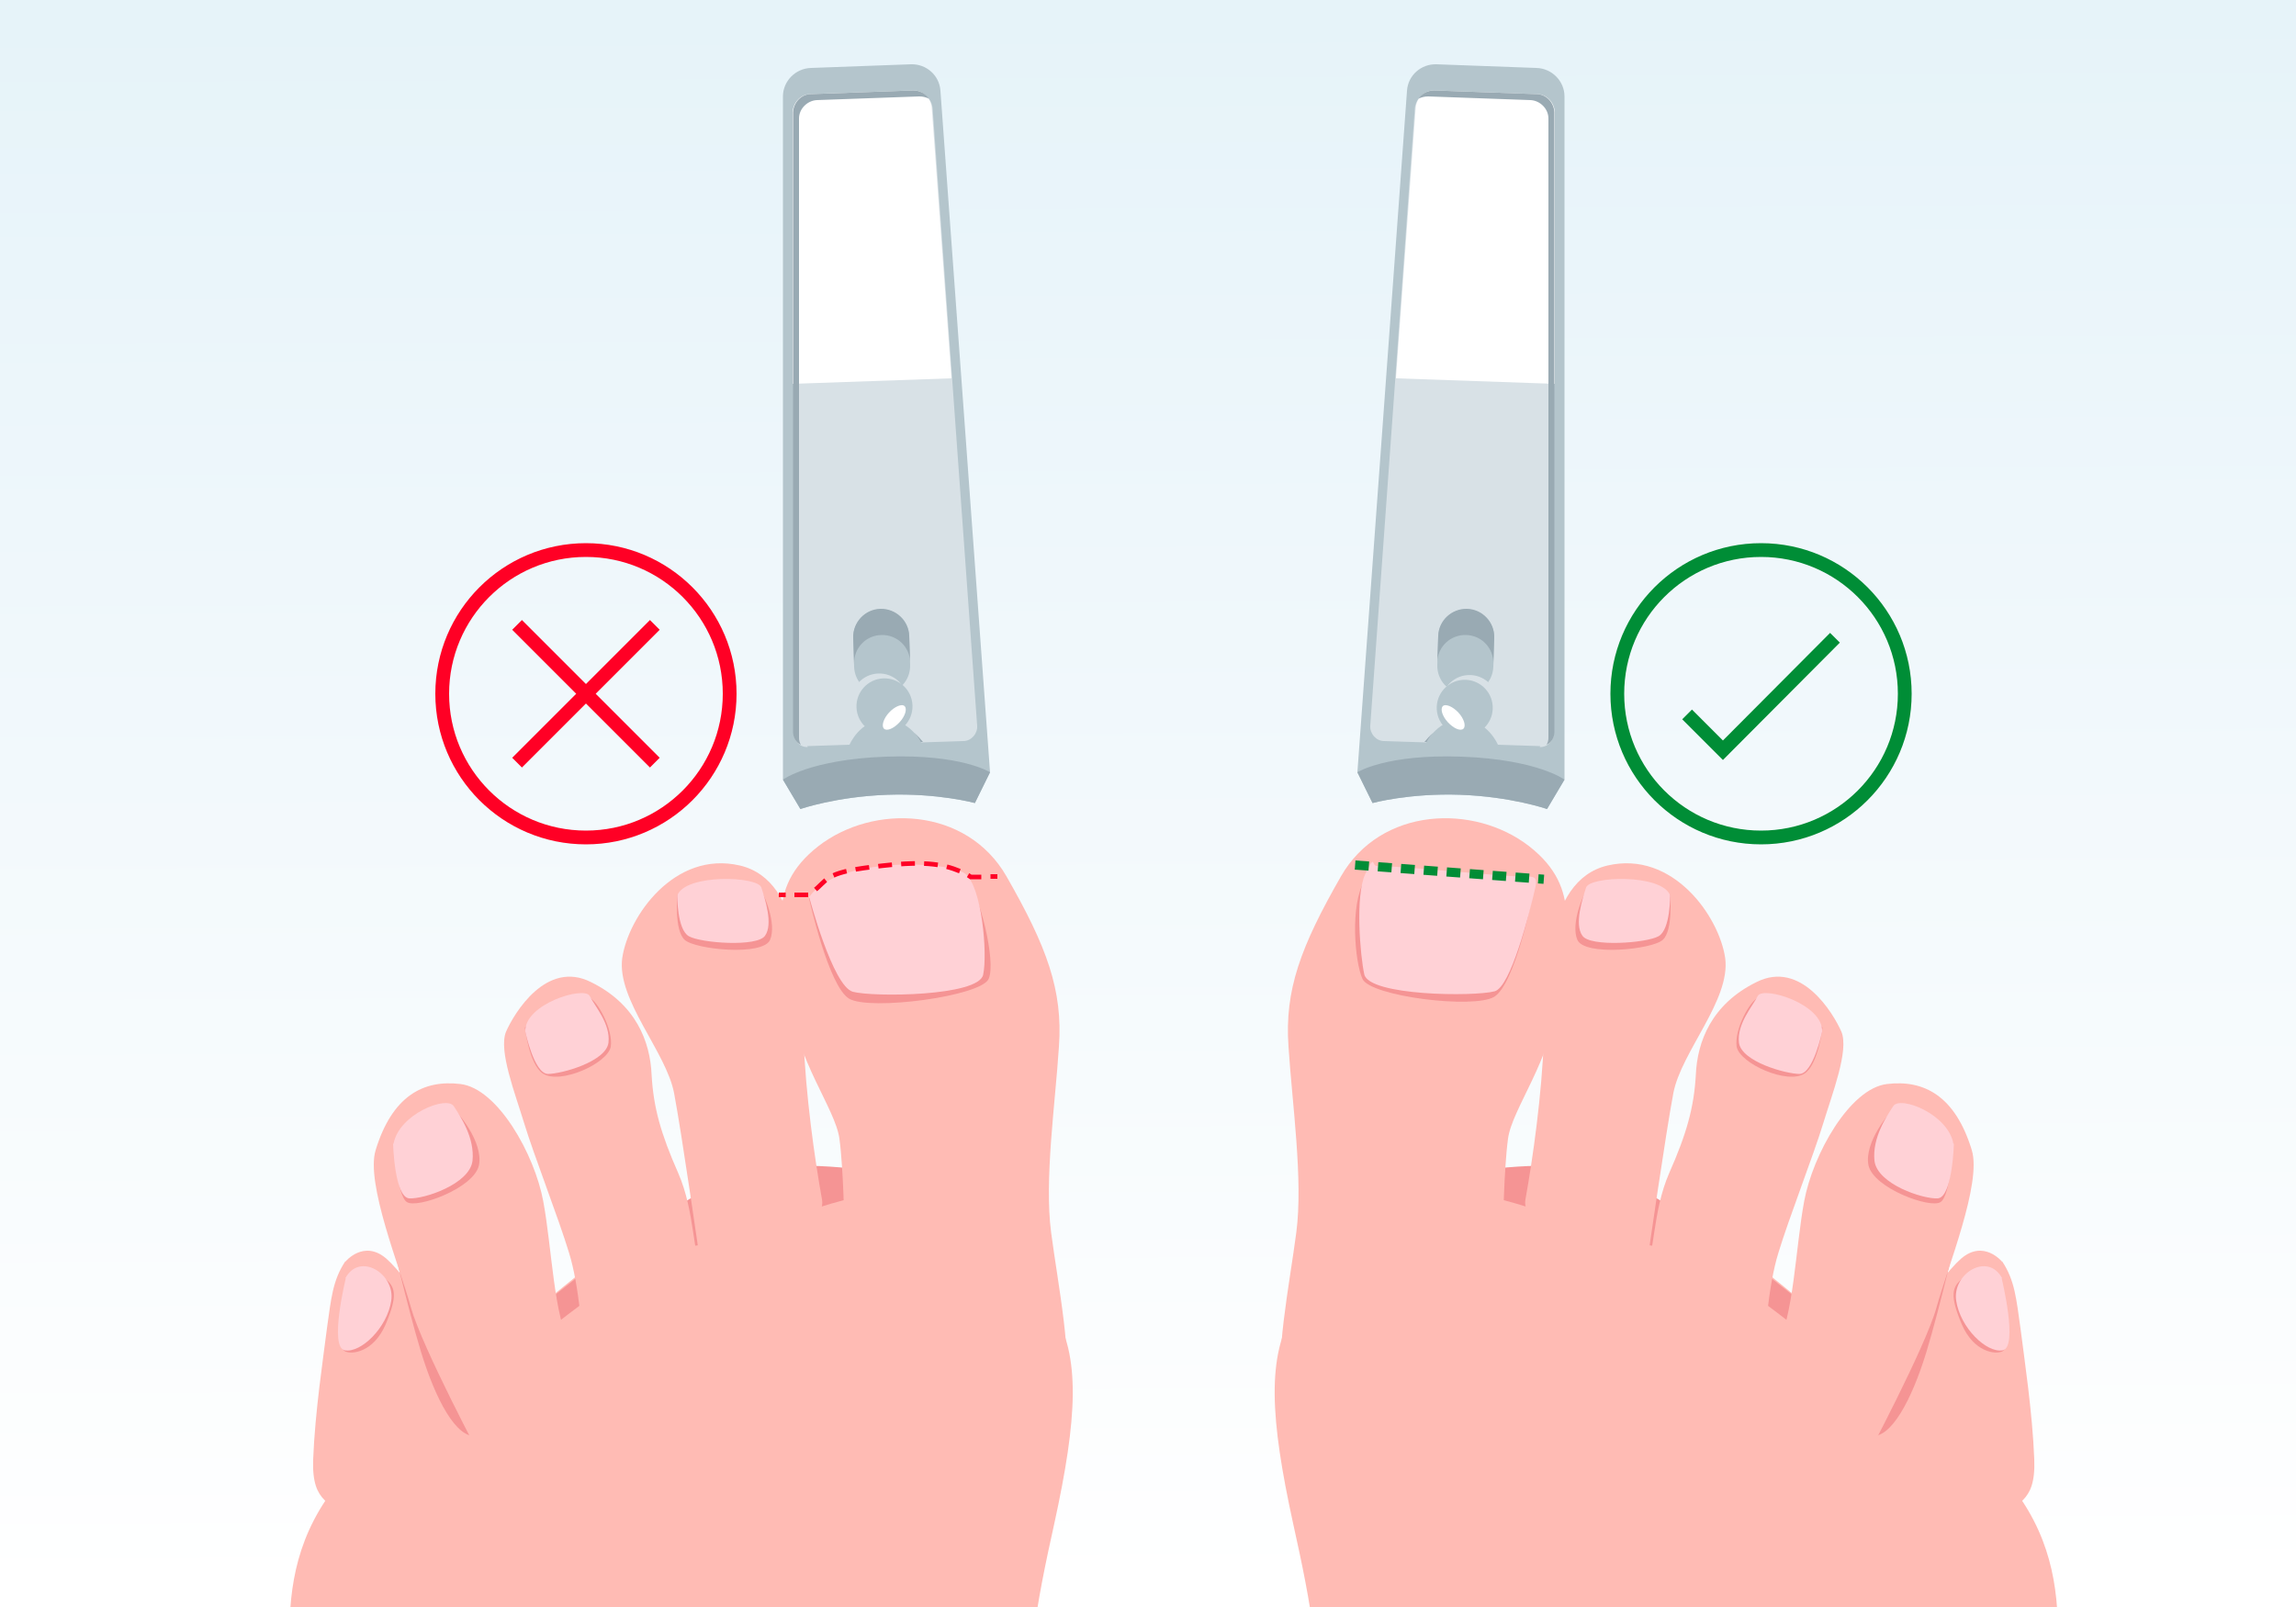 <?xml version="1.0" encoding="UTF-8"?> <svg xmlns="http://www.w3.org/2000/svg" xmlns:xlink="http://www.w3.org/1999/xlink" version="1.1" viewBox="0 0 500 350"><defs><style> .cls-1, .cls-2, .cls-3, .cls-4, .cls-5 { fill: none; stroke-miterlimit: 10; } .cls-1, .cls-2, .cls-5 { stroke: #ff0025; } .cls-6 { fill: #f59494; } .cls-2 { stroke-dasharray: 3 2; } .cls-3, .cls-4 { stroke: #008d36; } .cls-3, .cls-5 { stroke-width: 3px; } .cls-7 { fill: #fff; } .cls-4 { stroke-dasharray: 3 2; stroke-width: 2px; } .cls-8 { fill: #99aab3; } .cls-9 { fill: #d8e1e6; } .cls-10 { fill: #ffbbb4; } .cls-11 { fill: url(#Dégradé_sans_nom_17); } .cls-12 { fill: #ffd1d6; } .cls-13 { fill: #b4c5cc; } </style><linearGradient id="Dégradé_sans_nom_17" data-name="Dégradé sans nom 17" x1="249.3" y1="2.6" x2="250.7" y2="345.3" gradientUnits="userSpaceOnUse"><stop offset="0" stop-color="#e6f3f9"></stop><stop offset="1" stop-color="#fff"></stop></linearGradient></defs><g><g id="Calque_1"><rect class="cls-11" width="500" height="350"></rect><image width="494" height="433" transform="translate(22.6 -533.8) scale(.9)"></image><path class="cls-10" d="M171.1,254.9c-27-.6-76.4,51-76.4,51-37.3,21.6-31.6,46.3-31,66.5,0,2.9.6,7.4,1.5,12.9h159.2c-1.6-21.3,1.3-35.9,5.2-53.5,5-22.9,5.8-36.5-.3-46.3-6.1-9.9-31.2-30-58.2-30.5Z"></path><path class="cls-6" d="M209.4,259.2s-36-10.7-52.9-1.7c-16.8,9-36.7,25.2-44.8,32-8.1,6.7-41.2,33.5-35.2,33.8,6,.2,56.6-50.5,73.1-51.8,16.5-1.3,32.8-14.9,59.7-12.3Z"></path><path class="cls-10" d="M183.9,267.8s-.2-13.2-1.1-19.8c-.9-6.6-9.4-17-10.9-30.6-1.4-13.5-5.6-23.8,6.3-33.1,12-9.3,32.3-8.6,41,6.6,8.7,15.2,12.3,24.7,11.4,37.1-.8,12.4-3.2,28.9-1.7,40.4,1.5,11.5,4.9,28.1,2.8,35.4-2.1,7.3-48-36-48-36Z"></path><path class="cls-10" d="M152.3,273.6s-3.8-26.5-5.5-35.5c-1.7-9-12.5-20.3-11.3-29.4,1.3-9.1,11.4-23.5,25.6-20.2,14.2,3.3,13.4,26.1,13.9,37.8.4,11.8,2.4,26.1,4,34.9,1.6,8.8-26.7,12.4-26.7,12.4Z"></path><path class="cls-10" d="M75.2,274.8s4-4.9,8.9-.7,19.3,24.5,18.7,31.8c-.6,7.3-4.8,12.9-3,18.1,1.8,5.1-6.5,20.9-9.7,25.5-3.2,4.5-8.5,17.7-9.5,11.7-.9-5.9-2.7-24.3-5.3-29.5-2.6-5.2-7.5-3.6-7.1-13.9.4-10.3,2.2-22.1,3-28.5.9-6.3,1.2-10.4,4-14.6Z"></path><path class="cls-10" d="M126.9,292s-.7-11.9-3-19.2c-2.2-7.3-7.7-21.4-9.7-28-2-6.6-5.7-16-4-20.1,1.8-4.1,8.8-15.7,18.5-10.8,9.8,4.8,12.9,13,13.2,20.2.4,7.1,2,12.8,5.8,21.4,3.7,8.5,3,17.5,5.6,23,2.6,5.4-24.9,24.2-26.5,13.7Z"></path><path class="cls-6" d="M147.5,195s-.7,7.6,1.6,9.7c2.3,2.1,17,3.6,18.6,0,1.5-3.5-1.3-10.3-2.6-11.6-1.2-1.3-17.6,1.8-17.6,1.8Z"></path><path class="cls-6" d="M176.2,195.7s4.2,19.1,8.7,21.8c4.5,2.7,28.7-.5,30.4-4.3,1.7-3.8-2.1-18.9-4.8-21.6-2.7-2.7-34.3,4-34.3,4Z"></path><path class="cls-12" d="M176.2,195.3s5.1,19.4,9.5,20.7c4.5,1.2,27.4,1,28.4-3.7,1-4.7-.3-19.2-3.9-22-3.6-2.8-27.9-3.9-34,5.1Z"></path><path class="cls-12" d="M147.5,195s-.1,7.4,2.5,8.9c2.6,1.5,14.9,2.4,16.6-.1,1.8-2.5,0-8-.8-10.5-.8-2.5-16.5-3-18.3,1.7Z"></path><path class="cls-6" d="M114.3,223.7s.9,8.1,3.9,10.1c3.8,2.5,14.1-2.2,14.8-5.8.6-3.7-2.9-10.1-4.7-10.7-1.8-.7-12.8,3.9-13.9,6.5Z"></path><path class="cls-12" d="M114.4,224.7s1.9,9.1,4.9,9.2c3,0,12.7-2.7,13.2-6.8.5-4.1-3-8-4.1-10.2-1.2-2.2-14.3,1.8-14,7.8Z"></path><path class="cls-6" d="M84.9,268s3.7,16.3,6.8,26.5c3.1,10.1,7.7,19.1,12.2,18.2,4.6-.9,3.9-21.4,3.9-21.4l-22.9-23.3Z"></path><path class="cls-6" d="M74.5,288.9s-.9,4.6.6,5.4,6.3.2,8.9-5.9c2.6-6.2,2.3-8.3-.6-10.2-2.9-1.9-8.9,10.8-8.9,10.8Z"></path><path class="cls-10" d="M105,318s-13.1-24.6-15.5-33.2c-2.4-8.7-9.9-27.1-7.7-34.3,3.6-11.8,10.4-15.4,18.5-14.4,8.1,1,16.1,15.3,18,25.5,1.9,10.2,2.3,25.3,6,31.6,3.7,6.3-10.1,39-19.3,24.8Z"></path><path class="cls-6" d="M85.8,249s.6,11.4,2.8,12.8c2.2,1.5,14.6-3,15.7-8,1-5-4.6-11.8-6.1-12.7-1.4-.8-12.4,7.9-12.4,7.9Z"></path><path class="cls-12" d="M85.6,249.1s.3,11.6,3.5,11.9c3.2.2,13.2-3.1,13.8-8.2.5-5-2.6-9.6-4.1-11.9-1.5-2.3-11.9,1.7-13.1,8.2Z"></path><path class="cls-12" d="M75.3,278.4s-3.7,15.1-.2,15.7c3.5.6,9.2-4.9,10.1-10.8.9-5.9-6.9-10.7-10-4.9Z"></path><g><line class="cls-1" x1="169.6" y1="194.9" x2="171.1" y2="194.9"></line><path class="cls-2" d="M173,194.9h3.1c.3-.2.6-.5.9-.7,3.4-2.5,2.2-4.1,13.1-5.4,10.9-1.4,15-.7,19.1,1,.8.3,1.5.7,2.2,1.2h3.2"></path><line class="cls-1" x1="215.7" y1="190.9" x2="217.2" y2="190.9"></line></g><circle class="cls-5" cx="127.6" cy="151.1" r="31.3"></circle><line class="cls-5" x1="142.6" y1="136.1" x2="112.6" y2="166.1"></line><line class="cls-5" x1="142.6" y1="166.1" x2="112.6" y2="136.1"></line><g><path class="cls-13" d="M176.6,14.8l21.8-.8c3.3-.1,6.2,2.4,6.4,5.8l10.8,148.4-3.3,6.7s-8-2.2-19.1-1.8-18.9,3.1-18.9,3.1l-3.8-6.4V21c0-3.3,2.7-6.1,6.1-6.2Z"></path><path class="cls-8" d="M193.2,173.1c11.1-.4,19.1,1.8,19.1,1.8l3.3-6.7s-6.2-4-22.7-3.4c-16.5.6-22.4,5-22.4,5l3.8,6.4s7.8-2.7,18.9-3.1Z"></path><g><path class="cls-9" d="M175.8,162.5l9.2-.3s2.2-5.3,7.6-5.5c5.4-.2,8,5,8,5l9.2-.3c1.7,0,3.1-1.6,3-3.3l-9.7-134.5c-.2-2.1-2-3.8-4.1-3.7l-22.3.8c-2.1,0-3.8,1.8-3.9,4v134.9c0,1.7,1.4,3.2,3.1,3.1ZM185.8,139c-.1-3.4,2.5-6.2,5.9-6.3h0c3.4-.1,6.2,2.5,6.3,5.9l.2,6.2c.1,3.4-2.5,6.2-5.9,6.3h0c-3.4.1-6.2-2.5-6.3-5.9l-.2-6.2Z"></path><path class="cls-7" d="M207.2,82.3l-4.3-58.9c-.2-2.1-2-3.8-4.1-3.7l-22.3.8c-2.1,0-3.8,1.8-3.9,4v59.1s34.5-1.2,34.5-1.2Z"></path><g><path class="cls-8" d="M174.4,162.2c-.3-.5-.4-1-.4-1.5V25.8c0-2.1,1.8-3.9,3.9-4l22.3-.8c.8,0,1.5.2,2.1.5-.7-1.1-2-1.8-3.4-1.8l-22.3.8c-2.1,0-3.8,1.8-3.9,4v134.9c0,1.2.6,2.3,1.7,2.8Z"></path><path class="cls-8" d="M199.1,159.6c1,1.1,1.4,2,1.4,2h.5c-.5-.6-1.1-1.3-1.9-2Z"></path></g><path class="cls-8" d="M191.7,132.6h0c-3.4.1-6,3-5.9,6.3l.2,5.7c-.1-3.4,2.5-6.2,5.9-6.3h0c3.4-.1,6.2,2.5,6.3,5.9l-.2-5.7c-.1-3.4-3-6-6.3-5.9Z"></path></g><circle class="cls-9" cx="191.4" cy="152.9" r="6.1" transform="translate(-5.4 7) rotate(-2.1)"></circle><circle class="cls-13" cx="192.5" cy="154" r="6.1" transform="translate(-5.4 7) rotate(-2.1)"></circle><path class="cls-7" d="M192.5,158.7c-.6-.6-.1-2.2,1.1-3.5s2.8-2,3.4-1.4.1,2.2-1.1,3.5c-1.3,1.4-2.8,2-3.4,1.4Z"></path></g><path class="cls-10" d="M340.1,254.9c27-.6,76.4,51,76.4,51,37.3,21.6,31.6,46.3,31,66.5,0,2.9-.6,7.4-1.5,12.9h-159.2c1.6-21.3-1.3-35.9-5.2-53.5-5-22.9-5.8-36.5.3-46.3,6.1-9.9,31.2-30,58.2-30.5Z"></path><path class="cls-6" d="M301.8,259.2s36-10.7,52.9-1.7c16.8,9,36.7,25.2,44.8,32,8.1,6.7,41.2,33.5,35.2,33.8-6,.2-56.6-50.5-73.1-51.8-16.5-1.3-32.8-14.9-59.7-12.3Z"></path><path class="cls-10" d="M327.3,267.8s.2-13.2,1.1-19.8c.9-6.6,9.4-17,10.9-30.6,1.4-13.5,5.6-23.8-6.3-33.1-12-9.3-32.3-8.6-41,6.6-8.7,15.2-12.3,24.7-11.4,37.1.8,12.4,3.2,28.9,1.7,40.4-1.5,11.5-4.9,28.1-2.8,35.4,2.1,7.3,48-36,48-36Z"></path><path class="cls-10" d="M358.9,273.6s3.8-26.5,5.5-35.5c1.7-9,12.5-20.3,11.3-29.4-1.3-9.1-11.4-23.5-25.6-20.2-14.2,3.3-13.4,26.1-13.9,37.8-.4,11.8-2.4,26.1-4,34.9-1.6,8.8,26.7,12.4,26.7,12.4Z"></path><path class="cls-10" d="M436,274.8s-4-4.9-8.9-.7-19.3,24.5-18.7,31.8c.6,7.3,4.8,12.9,3,18.1-1.8,5.1,6.5,20.9,9.7,25.5,3.2,4.5,8.5,17.7,9.5,11.7.9-5.9,2.7-24.3,5.3-29.5,2.6-5.2,7.5-3.6,7.1-13.9-.4-10.3-2.2-22.1-3-28.5-.9-6.3-1.2-10.4-4-14.6Z"></path><path class="cls-10" d="M384.3,292s.7-11.9,3-19.2c2.2-7.3,7.7-21.4,9.7-28,2-6.6,5.7-16,4-20.1-1.8-4.1-8.8-15.7-18.5-10.8-9.8,4.8-12.9,13-13.2,20.2-.4,7.1-2,12.8-5.8,21.4-3.7,8.5-3,17.5-5.6,23-2.6,5.4,24.9,24.2,26.5,13.7Z"></path><path class="cls-6" d="M363.7,195s.7,7.6-1.6,9.7c-2.3,2.1-17,3.6-18.6,0-1.5-3.5,1.3-10.3,2.6-11.6,1.2-1.3,17.6,1.8,17.6,1.8Z"></path><path class="cls-6" d="M333.6,195.8s-3.7,18.5-8.2,21.3c-4.5,2.7-27-.1-28.7-3.9-1.7-3.8-2.7-16.1.4-21.3,2.7-2.7,36.5,3.9,36.5,3.9Z"></path><path class="cls-12" d="M332.7,190.9c1.7,0,2,.5,1.7,2.2-1.4,6.1-5.4,21.8-8.9,22.8-4.5,1.2-27.4,1-28.4-3.7-.9-4.1-2-17.1.2-21.8s1.4-1.8,2.5-1.8c5.4,0,23.6,2,32.9,2.4Z"></path><path class="cls-12" d="M363.7,195s.1,7.4-2.5,8.9c-2.6,1.5-14.9,2.4-16.6-.1-1.8-2.5,0-8,.8-10.5.8-2.5,16.5-3,18.3,1.7Z"></path><path class="cls-6" d="M396.9,223.7s-.9,8.1-3.9,10.1c-3.8,2.5-14.1-2.2-14.8-5.8-.6-3.7,2.9-10.1,4.7-10.7,1.8-.7,12.8,3.9,13.9,6.5Z"></path><path class="cls-12" d="M396.8,224.7s-1.9,9.1-4.9,9.2c-3,0-12.7-2.7-13.2-6.8-.5-4.1,3-8,4.1-10.2,1.2-2.2,14.3,1.8,14,7.8Z"></path><path class="cls-6" d="M426.3,268s-3.7,16.3-6.8,26.5c-3.1,10.1-7.7,19.1-12.2,18.2-4.6-.9-3.9-21.4-3.9-21.4l22.9-23.3Z"></path><path class="cls-6" d="M436.7,288.9s.9,4.6-.6,5.4-6.3.2-8.9-5.9c-2.6-6.2-2.3-8.3.6-10.2,2.9-1.9,8.9,10.8,8.9,10.8Z"></path><path class="cls-10" d="M406.2,318s13.1-24.6,15.5-33.2c2.4-8.7,9.9-27.1,7.7-34.3-3.6-11.8-10.4-15.4-18.5-14.4-8.1,1-16.1,15.3-18,25.5-1.9,10.2-2.3,25.3-6,31.6-3.7,6.3,10.1,39,19.3,24.8Z"></path><path class="cls-6" d="M425.4,249s-.6,11.4-2.8,12.8c-2.2,1.5-14.6-3-15.7-8-1-5,4.6-11.8,6.1-12.7,1.4-.8,12.4,7.9,12.4,7.9Z"></path><path class="cls-12" d="M425.5,249.1s-.3,11.6-3.5,11.9c-3.2.2-13.2-3.1-13.8-8.2-.5-5,2.6-9.6,4.1-11.9,1.5-2.3,11.9,1.7,13.1,8.2Z"></path><path class="cls-12" d="M435.9,278.4s3.7,15.1.2,15.7c-3.5.6-9.2-4.9-10.1-10.8-.9-5.9,6.9-10.7,10-4.9Z"></path><circle class="cls-3" cx="383.5" cy="151.1" r="31.3"></circle><polyline class="cls-3" points="399.6 138.9 375.2 163.4 367.4 155.6"></polyline><g><path class="cls-13" d="M334.6,14.8l-21.8-.8c-3.3-.1-6.2,2.4-6.4,5.8l-10.8,148.4,3.3,6.7s8-2.2,19.1-1.8,18.9,3.1,18.9,3.1l3.8-6.4V21c0-3.3-2.7-6.1-6.1-6.2Z"></path><path class="cls-8" d="M318,173.1c-11.1-.4-19.1,1.8-19.1,1.8l-3.3-6.7s6.2-4,22.7-3.4c16.5.6,22.4,5,22.4,5l-3.8,6.4s-7.8-2.7-18.9-3.1Z"></path><g><path class="cls-9" d="M335.4,162.5l-9.2-.3s-2.2-5.3-7.6-5.5c-5.4-.2-8,5-8,5l-9.2-.3c-1.7,0-3.1-1.6-3-3.3l9.7-134.5c.2-2.1,2-3.8,4.1-3.7l22.3.8c2.1,0,3.8,1.8,3.9,4v134.9c0,1.7-1.4,3.2-3.1,3.1ZM325.4,139c.1-3.4-2.5-6.2-5.9-6.3h0c-3.4-.1-6.2,2.5-6.3,5.9l-.2,6.2c-.1,3.4,2.5,6.2,5.9,6.3h0c3.4.1,6.2-2.5,6.3-5.9l.2-6.2Z"></path><path class="cls-7" d="M304,82.3l4.3-58.9c.2-2.1,2-3.8,4.1-3.7l22.3.8c2.1,0,3.8,1.8,3.9,4v59.1s-34.5-1.2-34.5-1.2Z"></path><g><path class="cls-8" d="M336.8,162.2c.3-.5.4-1,.4-1.5V25.8c0-2.1-1.8-3.9-3.9-4l-22.3-.8c-.8,0-1.5.2-2.1.5.7-1.1,2-1.8,3.4-1.8l22.3.8c2.1,0,3.8,1.8,3.9,4v134.9c0,1.2-.6,2.3-1.7,2.8Z"></path><path class="cls-8" d="M312.1,159.6c-1,1.1-1.4,2-1.4,2h-.5c.5-.6,1.1-1.3,1.9-2Z"></path></g><path class="cls-8" d="M319.5,132.6h0c3.4.1,6,3,5.9,6.3l-.2,5.7c.1-3.4-2.5-6.2-5.9-6.3h0c-3.4-.1-6.2,2.5-6.3,5.9l.2-5.7c.1-3.4,3-6,6.3-5.9Z"></path></g><circle class="cls-9" cx="319.8" cy="152.9" r="6.1" transform="translate(155.5 467.1) rotate(-87.9)"></circle><circle class="cls-13" cx="318.7" cy="154" r="6.1" transform="translate(153.4 467) rotate(-87.9)"></circle><path class="cls-7" d="M318.7,158.7c.6-.6.1-2.2-1.1-3.5s-2.8-2-3.4-1.4-.1,2.2,1.1,3.5c1.3,1.4,2.8,2,3.4,1.4Z"></path></g><line class="cls-4" x1="295.1" y1="188.4" x2="336.2" y2="191.5"></line></g></g></svg> 